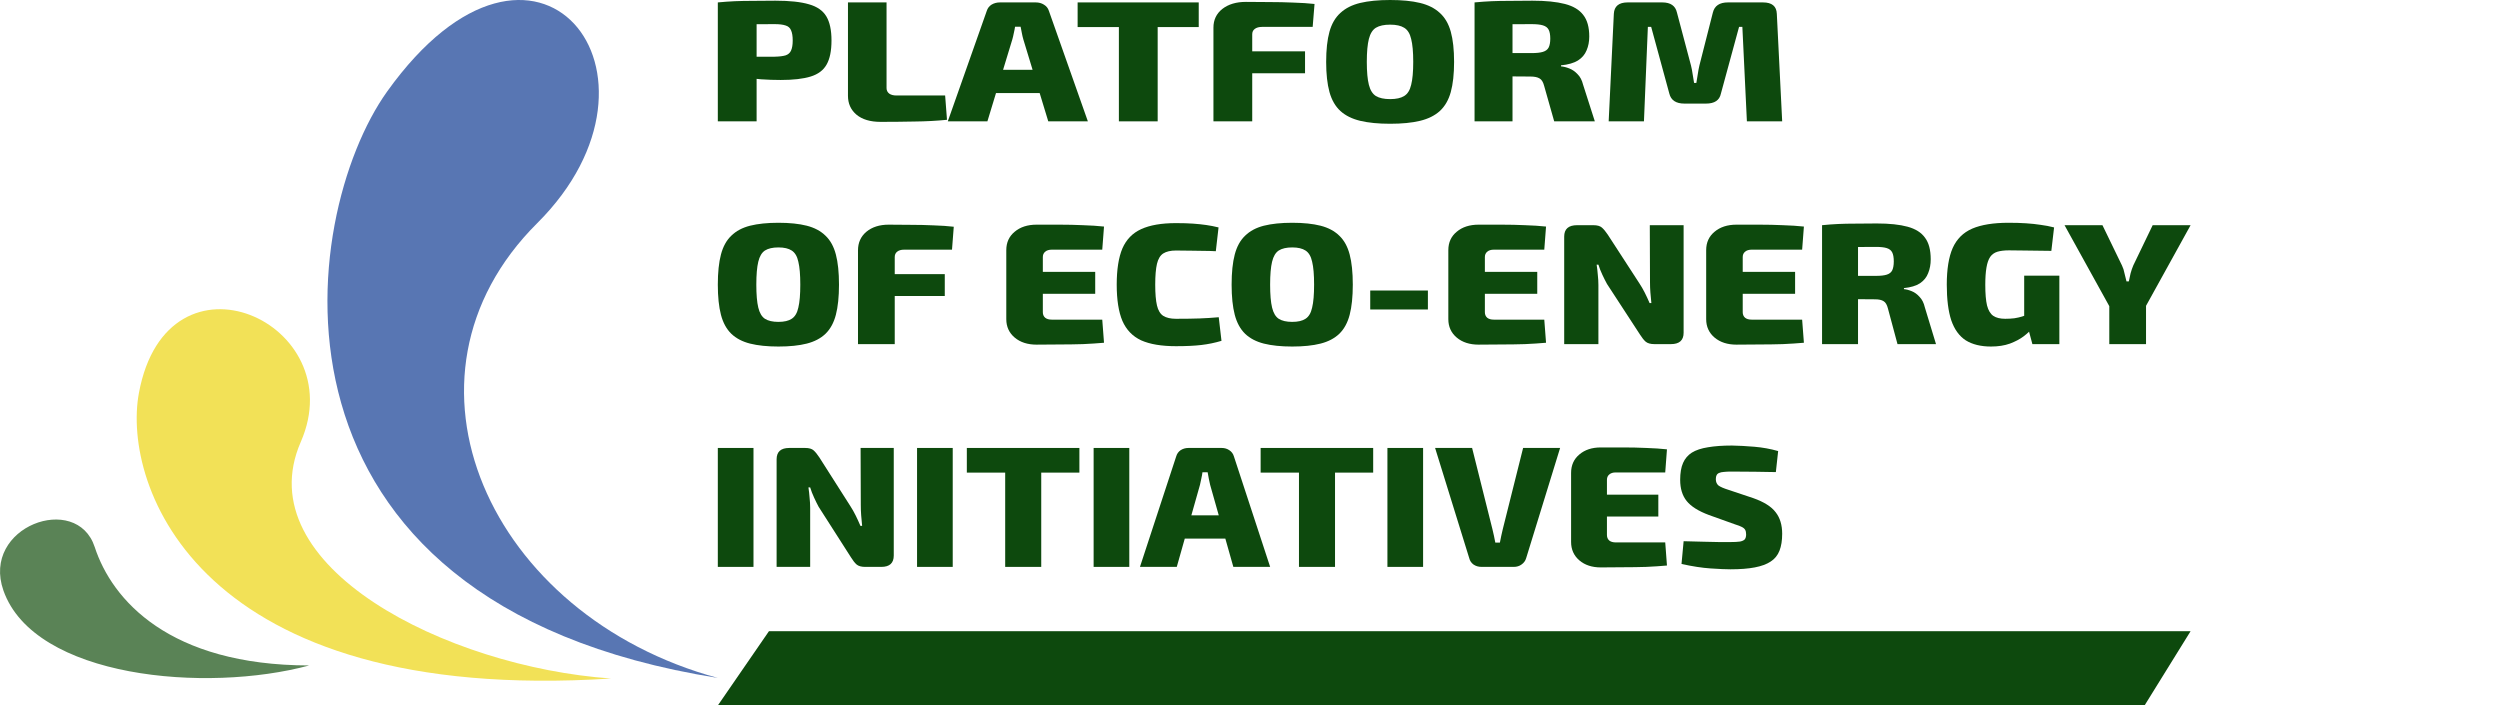 <svg viewBox="0 0 202 57" fill="none" xmlns="http://www.w3.org/2000/svg">
<g clip-path="url(#clip0_1735_7687)">
<path d="M58 54.778C39.522 49.77 30.837 30.545 43.408 18.031C55.48 6.007 43.297 -9.395 31.28 7.396C24.09 17.448 19.669 48.687 58 54.778Z" fill="#5876B3"/>
<path d="M24.985 53.769C13.688 53.751 9.054 48.493 7.652 44.198C6.193 39.746 -1.541 42.541 0.277 47.715C2.769 54.787 16.66 56.018 24.985 53.769Z" fill="#5A8356"/>
<path d="M49.379 54.824C36.107 53.898 19.918 45.743 24.302 35.71C28.511 26.084 13.531 19.29 11.223 31.758C9.839 39.227 15.995 56.971 49.379 54.824Z" fill="#F2E157"/>
</g>
<path d="M62.651 0.056C63.807 0.056 64.712 0.153 65.368 0.348C66.024 0.534 66.49 0.859 66.768 1.323C67.046 1.787 67.185 2.437 67.185 3.273C67.185 4.109 67.052 4.759 66.785 5.223C66.529 5.678 66.102 5.998 65.501 6.184C64.901 6.37 64.096 6.462 63.084 6.462C62.551 6.462 62.017 6.444 61.484 6.407C60.962 6.36 60.473 6.305 60.017 6.24C59.561 6.165 59.172 6.091 58.85 6.017C58.528 5.933 58.306 5.864 58.183 5.808L58.233 4.582C58.922 4.582 59.639 4.582 60.384 4.582C61.128 4.582 61.862 4.582 62.584 4.582C62.973 4.573 63.273 4.536 63.484 4.471C63.696 4.396 63.84 4.266 63.918 4.081C64.007 3.886 64.051 3.617 64.051 3.273C64.051 2.92 64.007 2.646 63.918 2.451C63.84 2.256 63.696 2.126 63.484 2.061C63.273 1.987 62.973 1.95 62.584 1.95C61.506 1.95 60.584 1.954 59.817 1.964C59.05 1.973 58.528 1.992 58.25 2.019L58 0.195C58.489 0.149 58.95 0.116 59.384 0.097C59.817 0.079 60.289 0.07 60.8 0.07C61.312 0.06 61.928 0.056 62.651 0.056ZM61.134 0.195V9.805H58V0.195H61.134Z" fill="#0D490D"/>
<path d="M71.633 0.195V7.117C71.633 7.303 71.705 7.451 71.849 7.563C71.994 7.665 72.188 7.716 72.433 7.716H76.367L76.517 9.68C75.683 9.763 74.805 9.81 73.883 9.819C72.961 9.838 72.049 9.847 71.149 9.847C70.316 9.847 69.666 9.652 69.199 9.262C68.743 8.872 68.516 8.366 68.516 7.744V0.195H71.633Z" fill="#0D490D"/>
<path d="M83.683 0.195C83.938 0.195 84.161 0.255 84.35 0.376C84.55 0.497 84.683 0.664 84.75 0.877L87.9 9.805H84.7L82.683 3.175C82.638 3.018 82.599 2.851 82.566 2.674C82.533 2.488 82.499 2.317 82.466 2.159H82.016C81.994 2.317 81.96 2.488 81.916 2.674C81.882 2.851 81.844 3.018 81.799 3.175L79.782 9.805H76.582L79.732 0.877C79.799 0.664 79.927 0.497 80.115 0.376C80.316 0.255 80.543 0.195 80.799 0.195H83.683ZM85.266 5.641V7.521H79.215V5.641H85.266Z" fill="#0D490D"/>
<path d="M93.54 0.195V9.805H90.406V0.195H93.54ZM96.857 0.195V2.187H87.072V0.195H96.857Z" fill="#0D490D"/>
<path d="M100.663 0.153C101.285 0.153 101.924 0.158 102.58 0.167C103.235 0.167 103.874 0.181 104.497 0.209C105.13 0.227 105.703 0.265 106.214 0.32L106.064 2.173H101.98C101.724 2.173 101.524 2.228 101.38 2.34C101.246 2.442 101.18 2.586 101.18 2.772V9.805H98.046V2.228C98.046 1.606 98.285 1.105 98.762 0.724C99.251 0.344 99.885 0.153 100.663 0.153ZM98.346 4.15H105.447V5.919H98.346V4.15Z" fill="#0D490D"/>
<path d="M112.322 0C113.278 0 114.083 0.079 114.739 0.237C115.395 0.395 115.928 0.664 116.339 1.045C116.751 1.416 117.045 1.922 117.223 2.563C117.401 3.203 117.49 4.016 117.49 5C117.49 5.975 117.401 6.787 117.223 7.437C117.045 8.078 116.751 8.589 116.339 8.969C115.928 9.341 115.395 9.605 114.739 9.763C114.083 9.921 113.278 10 112.322 10C111.377 10 110.572 9.921 109.905 9.763C109.249 9.605 108.716 9.341 108.305 8.969C107.893 8.589 107.599 8.078 107.421 7.437C107.243 6.787 107.154 5.975 107.154 5C107.154 4.016 107.243 3.203 107.421 2.563C107.599 1.922 107.893 1.416 108.305 1.045C108.716 0.664 109.249 0.395 109.905 0.237C110.572 0.079 111.377 0 112.322 0ZM112.322 1.992C111.833 1.992 111.45 2.075 111.172 2.242C110.905 2.409 110.716 2.711 110.605 3.148C110.494 3.584 110.438 4.201 110.438 5C110.438 5.799 110.494 6.416 110.605 6.852C110.716 7.289 110.905 7.591 111.172 7.758C111.45 7.925 111.833 8.008 112.322 8.008C112.811 8.008 113.189 7.925 113.456 7.758C113.733 7.591 113.922 7.289 114.022 6.852C114.134 6.416 114.189 5.799 114.189 5C114.189 4.201 114.134 3.584 114.022 3.148C113.922 2.711 113.733 2.409 113.456 2.242C113.189 2.075 112.811 1.992 112.322 1.992Z" fill="#0D490D"/>
<path d="M123.812 0.056C124.89 0.056 125.767 0.144 126.445 0.32C127.123 0.497 127.618 0.794 127.929 1.212C128.251 1.62 128.412 2.201 128.412 2.953C128.412 3.361 128.34 3.733 128.196 4.067C128.062 4.401 127.829 4.675 127.496 4.889C127.162 5.093 126.707 5.223 126.129 5.279V5.362C126.34 5.381 126.562 5.436 126.795 5.529C127.04 5.622 127.262 5.775 127.462 5.989C127.673 6.193 127.823 6.476 127.912 6.838L128.862 9.805H125.579L124.762 6.922C124.684 6.625 124.562 6.43 124.395 6.337C124.228 6.235 123.984 6.184 123.662 6.184C122.861 6.175 122.2 6.17 121.678 6.17C121.155 6.17 120.711 6.165 120.344 6.156C119.989 6.147 119.65 6.133 119.327 6.114L119.377 4.29H123.745C124.145 4.29 124.451 4.257 124.662 4.192C124.884 4.127 125.04 4.011 125.128 3.844C125.217 3.668 125.262 3.426 125.262 3.12C125.262 2.804 125.217 2.563 125.128 2.396C125.04 2.228 124.884 2.112 124.662 2.047C124.451 1.982 124.145 1.95 123.745 1.95C122.645 1.95 121.711 1.954 120.944 1.964C120.189 1.973 119.672 1.987 119.394 2.006L119.144 0.195C119.633 0.149 120.094 0.116 120.528 0.097C120.961 0.079 121.433 0.07 121.945 0.07C122.467 0.06 123.089 0.056 123.812 0.056ZM122.211 0.195V9.805H119.144V0.195H122.211Z" fill="#0D490D"/>
<path d="M142.45 0.195C143.172 0.195 143.544 0.501 143.567 1.114L144 9.805H141.149L140.783 2.173H140.516L139.049 7.563C138.938 8.101 138.538 8.37 137.849 8.37H136.099C135.421 8.37 135.015 8.101 134.882 7.563L133.415 2.173H133.148L132.831 9.805H129.981L130.398 1.114C130.431 0.501 130.803 0.195 131.514 0.195H134.315C134.982 0.195 135.376 0.469 135.498 1.017L136.632 5.292C136.688 5.515 136.732 5.747 136.765 5.989C136.81 6.221 136.849 6.458 136.882 6.699H137.065C137.11 6.458 137.149 6.221 137.182 5.989C137.215 5.747 137.26 5.511 137.315 5.279L138.399 1.017C138.532 0.469 138.938 0.195 139.616 0.195H142.45Z" fill="#0D490D"/>
<path d="M62.895 18C63.801 18 64.564 18.079 65.185 18.237C65.806 18.395 66.312 18.664 66.701 19.045C67.091 19.416 67.37 19.922 67.538 20.563C67.707 21.203 67.791 22.016 67.791 23C67.791 23.975 67.707 24.787 67.538 25.437C67.37 26.078 67.091 26.589 66.701 26.969C66.312 27.341 65.806 27.605 65.185 27.763C64.564 27.921 63.801 28 62.895 28C62.001 28 61.237 27.921 60.606 27.763C59.984 27.605 59.479 27.341 59.09 26.969C58.7 26.589 58.421 26.078 58.253 25.437C58.084 24.787 58 23.975 58 23C58 22.016 58.084 21.203 58.253 20.563C58.421 19.922 58.7 19.416 59.09 19.045C59.479 18.664 59.984 18.395 60.606 18.237C61.237 18.079 62.001 18 62.895 18ZM62.895 19.992C62.432 19.992 62.069 20.075 61.806 20.242C61.553 20.41 61.374 20.711 61.269 21.148C61.164 21.584 61.111 22.201 61.111 23C61.111 23.799 61.164 24.416 61.269 24.852C61.374 25.289 61.553 25.59 61.806 25.758C62.069 25.925 62.432 26.008 62.895 26.008C63.359 26.008 63.717 25.925 63.969 25.758C64.233 25.59 64.412 25.289 64.506 24.852C64.612 24.416 64.664 23.799 64.664 23C64.664 22.201 64.612 21.584 64.506 21.148C64.412 20.711 64.233 20.41 63.969 20.242C63.717 20.075 63.359 19.992 62.895 19.992Z" fill="#0D490D"/>
<path d="M71.806 18.153C72.395 18.153 73.001 18.158 73.622 18.167C74.243 18.167 74.848 18.181 75.438 18.209C76.038 18.227 76.58 18.265 77.064 18.32L76.922 20.173H73.053C72.811 20.173 72.622 20.228 72.485 20.34C72.359 20.442 72.295 20.586 72.295 20.772V27.805H69.326V20.228C69.326 19.606 69.553 19.105 70.006 18.724C70.469 18.343 71.069 18.153 71.806 18.153ZM69.611 22.15H76.338V23.919H69.611V22.15Z" fill="#0D490D"/>
<path d="M83.756 18.153C84.366 18.153 84.987 18.153 85.619 18.153C86.261 18.153 86.888 18.167 87.498 18.195C88.12 18.214 88.688 18.251 89.204 18.306L89.062 20.173H84.987C84.756 20.173 84.577 20.228 84.451 20.34C84.324 20.442 84.261 20.586 84.261 20.772V25.228C84.261 25.414 84.324 25.563 84.451 25.674C84.577 25.776 84.756 25.827 84.987 25.827H89.062L89.204 27.694C88.688 27.74 88.12 27.777 87.498 27.805C86.888 27.824 86.261 27.833 85.619 27.833C84.987 27.842 84.366 27.847 83.756 27.847C83.029 27.847 82.44 27.657 81.987 27.276C81.534 26.895 81.308 26.398 81.308 25.785V20.215C81.308 19.592 81.534 19.096 81.987 18.724C82.44 18.343 83.029 18.153 83.756 18.153ZM81.592 21.969H88.493V23.738H81.592V21.969Z" fill="#0D490D"/>
<path d="M95.016 18.028C95.564 18.028 96.027 18.042 96.406 18.07C96.795 18.098 97.148 18.135 97.464 18.181C97.79 18.227 98.122 18.293 98.459 18.376L98.238 20.298C97.88 20.279 97.548 20.27 97.243 20.27C96.938 20.261 96.611 20.256 96.264 20.256C95.916 20.247 95.5 20.242 95.016 20.242C94.585 20.242 94.242 20.321 93.99 20.479C93.748 20.637 93.579 20.916 93.484 21.315C93.39 21.714 93.342 22.276 93.342 23C93.342 23.724 93.39 24.286 93.484 24.685C93.579 25.084 93.748 25.363 93.99 25.521C94.242 25.679 94.585 25.758 95.016 25.758C95.785 25.758 96.422 25.748 96.927 25.73C97.443 25.711 97.959 25.679 98.475 25.632L98.696 27.54C98.169 27.698 97.627 27.81 97.069 27.875C96.522 27.94 95.837 27.972 95.016 27.972C93.848 27.972 92.911 27.814 92.205 27.499C91.51 27.174 91.005 26.649 90.689 25.925C90.384 25.201 90.231 24.226 90.231 23C90.231 21.774 90.384 20.799 90.689 20.075C91.005 19.351 91.51 18.831 92.205 18.515C92.911 18.19 93.848 18.028 95.016 18.028Z" fill="#0D490D"/>
<path d="M104.411 18C105.316 18 106.079 18.079 106.7 18.237C107.321 18.395 107.827 18.664 108.216 19.045C108.606 19.416 108.885 19.922 109.053 20.563C109.222 21.203 109.306 22.016 109.306 23C109.306 23.975 109.222 24.787 109.053 25.437C108.885 26.078 108.606 26.589 108.216 26.969C107.827 27.341 107.321 27.605 106.7 27.763C106.079 27.921 105.316 28 104.411 28C103.516 28 102.752 27.921 102.121 27.763C101.5 27.605 100.994 27.341 100.605 26.969C100.215 26.589 99.936 26.078 99.768 25.437C99.599 24.787 99.515 23.975 99.515 23C99.515 22.016 99.599 21.203 99.768 20.563C99.936 19.922 100.215 19.416 100.605 19.045C100.994 18.664 101.5 18.395 102.121 18.237C102.752 18.079 103.516 18 104.411 18ZM104.411 19.992C103.947 19.992 103.584 20.075 103.321 20.242C103.068 20.41 102.889 20.711 102.784 21.148C102.679 21.584 102.626 22.201 102.626 23C102.626 23.799 102.679 24.416 102.784 24.852C102.889 25.289 103.068 25.59 103.321 25.758C103.584 25.925 103.947 26.008 104.411 26.008C104.874 26.008 105.232 25.925 105.484 25.758C105.748 25.59 105.927 25.289 106.021 24.852C106.127 24.416 106.179 23.799 106.179 23C106.179 22.201 106.127 21.584 106.021 21.148C105.927 20.711 105.748 20.41 105.484 20.242C105.232 20.075 104.874 19.992 104.411 19.992Z" fill="#0D490D"/>
<path d="M115.374 23.474V25.006H110.715V23.474H115.374Z" fill="#0D490D"/>
<path d="M119.472 18.153C120.083 18.153 120.704 18.153 121.336 18.153C121.978 18.153 122.604 18.167 123.215 18.195C123.836 18.214 124.405 18.251 124.92 18.306L124.778 20.173H120.704C120.472 20.173 120.293 20.228 120.167 20.34C120.041 20.442 119.978 20.586 119.978 20.772V25.228C119.978 25.414 120.041 25.563 120.167 25.674C120.293 25.776 120.472 25.827 120.704 25.827H124.778L124.92 27.694C124.405 27.74 123.836 27.777 123.215 27.805C122.604 27.824 121.978 27.833 121.336 27.833C120.704 27.842 120.083 27.847 119.472 27.847C118.746 27.847 118.156 27.657 117.704 27.276C117.251 26.895 117.025 26.398 117.025 25.785V20.215C117.025 19.592 117.251 19.096 117.704 18.724C118.156 18.343 118.746 18.153 119.472 18.153ZM117.309 21.969H124.21V23.738H117.309V21.969Z" fill="#0D490D"/>
<path d="M136.036 18.195V26.886C136.036 27.499 135.694 27.805 135.01 27.805H133.683C133.367 27.805 133.13 27.74 132.973 27.61C132.825 27.48 132.672 27.29 132.515 27.039L129.846 22.944C129.719 22.712 129.593 22.462 129.467 22.192C129.34 21.923 129.235 21.654 129.151 21.384H129.009C129.051 21.654 129.082 21.932 129.104 22.22C129.135 22.499 129.151 22.768 129.151 23.028V27.805H126.387V19.114C126.387 18.501 126.735 18.195 127.43 18.195H128.74C129.056 18.195 129.288 18.26 129.435 18.39C129.583 18.52 129.74 18.71 129.909 18.961L132.467 22.902C132.615 23.125 132.757 23.371 132.894 23.641C133.03 23.91 133.162 24.193 133.288 24.49H133.431C133.399 24.202 133.373 23.919 133.352 23.641C133.33 23.362 133.32 23.084 133.32 22.805L133.304 18.195H136.036Z" fill="#0D490D"/>
<path d="M140.307 18.153C140.918 18.153 141.539 18.153 142.17 18.153C142.813 18.153 143.439 18.167 144.05 18.195C144.671 18.214 145.239 18.251 145.755 18.306L145.613 20.173H141.539C141.307 20.173 141.128 20.228 141.002 20.34C140.875 20.442 140.812 20.586 140.812 20.772V25.228C140.812 25.414 140.875 25.563 141.002 25.674C141.128 25.776 141.307 25.827 141.539 25.827H145.613L145.755 27.694C145.239 27.74 144.671 27.777 144.05 27.805C143.439 27.824 142.813 27.833 142.17 27.833C141.539 27.842 140.918 27.847 140.307 27.847C139.581 27.847 138.991 27.657 138.538 27.276C138.086 26.895 137.859 26.398 137.859 25.785V20.215C137.859 19.592 138.086 19.096 138.538 18.724C138.991 18.343 139.581 18.153 140.307 18.153ZM138.143 21.969H145.044V23.738H138.143V21.969Z" fill="#0D490D"/>
<path d="M151.644 18.056C152.665 18.056 153.497 18.144 154.139 18.32C154.781 18.497 155.249 18.794 155.544 19.212C155.85 19.62 156.002 20.201 156.002 20.953C156.002 21.361 155.934 21.733 155.797 22.067C155.671 22.401 155.45 22.675 155.134 22.889C154.818 23.093 154.386 23.223 153.839 23.279V23.362C154.039 23.381 154.249 23.436 154.47 23.529C154.702 23.622 154.913 23.775 155.102 23.989C155.302 24.193 155.444 24.476 155.528 24.838L156.429 27.805H153.318L152.544 24.922C152.47 24.625 152.354 24.43 152.196 24.337C152.039 24.235 151.807 24.184 151.502 24.184C150.744 24.175 150.117 24.17 149.622 24.17C149.128 24.17 148.706 24.165 148.359 24.156C148.022 24.147 147.701 24.133 147.396 24.114L147.443 22.29H151.581C151.96 22.29 152.249 22.257 152.449 22.192C152.66 22.127 152.807 22.011 152.891 21.844C152.975 21.668 153.018 21.426 153.018 21.12C153.018 20.804 152.975 20.563 152.891 20.395C152.807 20.228 152.66 20.112 152.449 20.047C152.249 19.982 151.96 19.95 151.581 19.95C150.538 19.95 149.654 19.954 148.928 19.964C148.212 19.973 147.722 19.987 147.459 20.006L147.222 18.195C147.685 18.149 148.122 18.116 148.533 18.098C148.943 18.079 149.391 18.07 149.875 18.07C150.37 18.06 150.959 18.056 151.644 18.056ZM150.128 18.195V27.805H147.222V18.195H150.128Z" fill="#0D490D"/>
<path d="M162.29 18C162.827 18 163.301 18.014 163.711 18.042C164.133 18.07 164.522 18.111 164.88 18.167C165.249 18.214 165.612 18.283 165.97 18.376L165.749 20.27C165.37 20.261 165.001 20.256 164.643 20.256C164.285 20.247 163.922 20.242 163.554 20.242C163.185 20.233 162.774 20.228 162.322 20.228C161.953 20.228 161.643 20.266 161.39 20.34C161.148 20.414 160.953 20.553 160.806 20.758C160.669 20.962 160.569 21.25 160.506 21.621C160.443 21.983 160.411 22.448 160.411 23.014C160.411 23.729 160.458 24.286 160.553 24.685C160.658 25.084 160.827 25.363 161.058 25.521C161.29 25.679 161.611 25.758 162.022 25.758C162.295 25.758 162.543 25.744 162.764 25.716C162.996 25.679 163.201 25.632 163.38 25.577C163.569 25.512 163.733 25.456 163.869 25.41L164.169 26.552C164.033 26.737 163.811 26.946 163.506 27.178C163.211 27.401 162.843 27.596 162.401 27.763C161.959 27.921 161.448 28 160.869 28C160.048 28 159.369 27.833 158.832 27.499C158.305 27.155 157.916 26.616 157.663 25.883C157.421 25.149 157.3 24.189 157.3 23C157.3 21.756 157.458 20.772 157.774 20.047C158.1 19.314 158.627 18.789 159.353 18.474C160.09 18.158 161.069 18 162.29 18ZM166.396 22.276V27.805H164.217L163.822 26.329L163.554 25.869V22.276H166.396Z" fill="#0D490D"/>
<path d="M177 18.195L173.321 24.852H170.494L166.814 18.195H169.878L171.457 21.454C171.552 21.649 171.62 21.863 171.662 22.095C171.715 22.317 171.768 22.531 171.82 22.735H172.01C172.052 22.531 172.099 22.313 172.152 22.081C172.215 21.849 172.289 21.635 172.373 21.44L173.936 18.195H177ZM173.399 23.334V27.805H170.431V23.334H173.399Z" fill="#0D490D"/>
<path d="M60.882 36.195V45.805H58V36.195H60.882Z" fill="#0D490D"/>
<path d="M72.216 36.195V44.886C72.216 45.499 71.881 45.805 71.21 45.805H69.908C69.598 45.805 69.366 45.74 69.211 45.61C69.066 45.48 68.916 45.29 68.762 45.039L66.143 40.944C66.019 40.712 65.895 40.462 65.772 40.192C65.647 39.923 65.544 39.654 65.462 39.384H65.322C65.364 39.654 65.394 39.932 65.415 40.22C65.446 40.499 65.462 40.768 65.462 41.028V45.805H62.75V37.114C62.75 36.501 63.091 36.195 63.773 36.195H65.059C65.369 36.195 65.596 36.26 65.74 36.39C65.885 36.52 66.04 36.71 66.205 36.961L68.715 40.903C68.86 41.125 68.999 41.371 69.133 41.641C69.268 41.91 69.397 42.193 69.521 42.49H69.66C69.629 42.202 69.603 41.919 69.583 41.641C69.562 41.362 69.552 41.084 69.552 40.805L69.536 36.195H72.216Z" fill="#0D490D"/>
<path d="M76.98 36.195V45.805H74.098V36.195H76.98Z" fill="#0D490D"/>
<path d="M84.132 36.195V45.805H81.219V36.195H84.132ZM87.215 36.195V38.187H78.12V36.195H87.215Z" fill="#0D490D"/>
<path d="M91.247 36.195V45.805H88.365V36.195H91.247Z" fill="#0D490D"/>
<path d="M98.709 36.195C98.946 36.195 99.153 36.255 99.328 36.376C99.514 36.497 99.638 36.664 99.7 36.877L102.628 45.805H99.654L97.779 39.175C97.738 39.018 97.702 38.85 97.671 38.674C97.64 38.488 97.609 38.317 97.578 38.159H97.159C97.139 38.317 97.108 38.488 97.066 38.674C97.035 38.85 96.999 39.018 96.958 39.175L95.083 45.805H92.109L95.037 36.877C95.099 36.664 95.218 36.497 95.393 36.376C95.579 36.255 95.791 36.195 96.028 36.195H98.709ZM100.181 41.641V43.521H94.557V41.641H100.181Z" fill="#0D490D"/>
<path d="M107.87 36.195V45.805H104.957V36.195H107.87ZM110.953 36.195V38.187H101.859V36.195H110.953Z" fill="#0D490D"/>
<path d="M114.986 36.195V45.805H112.104V36.195H114.986Z" fill="#0D490D"/>
<path d="M126.057 36.195L123.315 45.095C123.253 45.308 123.129 45.48 122.943 45.61C122.767 45.74 122.556 45.805 122.308 45.805H119.721C119.462 45.805 119.24 45.74 119.054 45.61C118.879 45.48 118.765 45.308 118.713 45.095L115.956 36.195H118.946L120.588 42.755C120.629 42.931 120.671 43.112 120.712 43.298C120.753 43.484 120.79 43.665 120.821 43.841H121.192C121.223 43.665 121.259 43.484 121.301 43.298C121.342 43.112 121.383 42.931 121.425 42.755L123.067 36.195H126.057Z" fill="#0D490D"/>
<path d="M129.345 36.153C129.945 36.153 130.554 36.153 131.174 36.153C131.804 36.153 132.418 36.167 133.017 36.195C133.627 36.214 134.184 36.251 134.69 36.306L134.551 38.173H130.554C130.327 38.173 130.151 38.228 130.027 38.34C129.903 38.442 129.841 38.586 129.841 38.772V43.228C129.841 43.414 129.903 43.563 130.027 43.674C130.151 43.776 130.327 43.827 130.554 43.827H134.551L134.69 45.694C134.184 45.74 133.627 45.777 133.017 45.805C132.418 45.824 131.804 45.833 131.174 45.833C130.554 45.842 129.945 45.847 129.345 45.847C128.633 45.847 128.054 45.657 127.61 45.276C127.166 44.895 126.944 44.398 126.944 43.785V38.215C126.944 37.592 127.166 37.096 127.61 36.724C128.054 36.343 128.633 36.153 129.345 36.153ZM127.223 39.969H133.993V41.738H127.223V39.969Z" fill="#0D490D"/>
<path d="M139.941 36C140.488 36.009 141.093 36.042 141.754 36.097C142.415 36.153 143.055 36.269 143.675 36.446L143.489 38.145C143.034 38.136 142.477 38.126 141.816 38.117C141.165 38.108 140.524 38.103 139.894 38.103C139.657 38.103 139.455 38.112 139.29 38.131C139.135 38.14 139.006 38.168 138.903 38.215C138.81 38.252 138.743 38.312 138.701 38.395C138.66 38.47 138.639 38.577 138.639 38.716C138.639 38.939 138.712 39.111 138.856 39.231C139.011 39.343 139.28 39.459 139.662 39.579L141.661 40.248C142.528 40.554 143.132 40.935 143.473 41.39C143.824 41.836 144 42.416 144 43.131C144 43.669 143.928 44.124 143.783 44.496C143.638 44.867 143.401 45.16 143.07 45.373C142.75 45.587 142.322 45.745 141.785 45.847C141.258 45.949 140.602 46 139.817 46C139.455 46 138.924 45.977 138.221 45.93C137.529 45.884 136.744 45.763 135.866 45.568L136.037 43.73C136.656 43.739 137.204 43.753 137.679 43.772C138.164 43.781 138.583 43.79 138.934 43.799C139.295 43.799 139.579 43.799 139.786 43.799C140.137 43.799 140.406 43.785 140.592 43.758C140.777 43.721 140.907 43.66 140.979 43.577C141.051 43.484 141.087 43.354 141.087 43.187C141.087 43.029 141.062 42.903 141.01 42.811C140.958 42.718 140.865 42.639 140.731 42.574C140.607 42.509 140.437 42.444 140.22 42.379L138.082 41.613C137.235 41.297 136.636 40.921 136.285 40.485C135.933 40.048 135.758 39.477 135.758 38.772C135.758 38.215 135.835 37.76 135.99 37.407C136.145 37.054 136.383 36.775 136.703 36.571C137.033 36.367 137.467 36.223 138.004 36.139C138.541 36.046 139.187 36 139.941 36Z" fill="#0D490D"/>
<path d="M62.132 51H177L173.281 57H58L62.132 51Z" fill="#0D490D"/>
<defs>
<clipPath id="clip0_1735_7687">
<rect width="58" height="55" fill="white" transform="matrix(-1 0 0 1 58 0)"/>
</clipPath>
</defs>
</svg>
